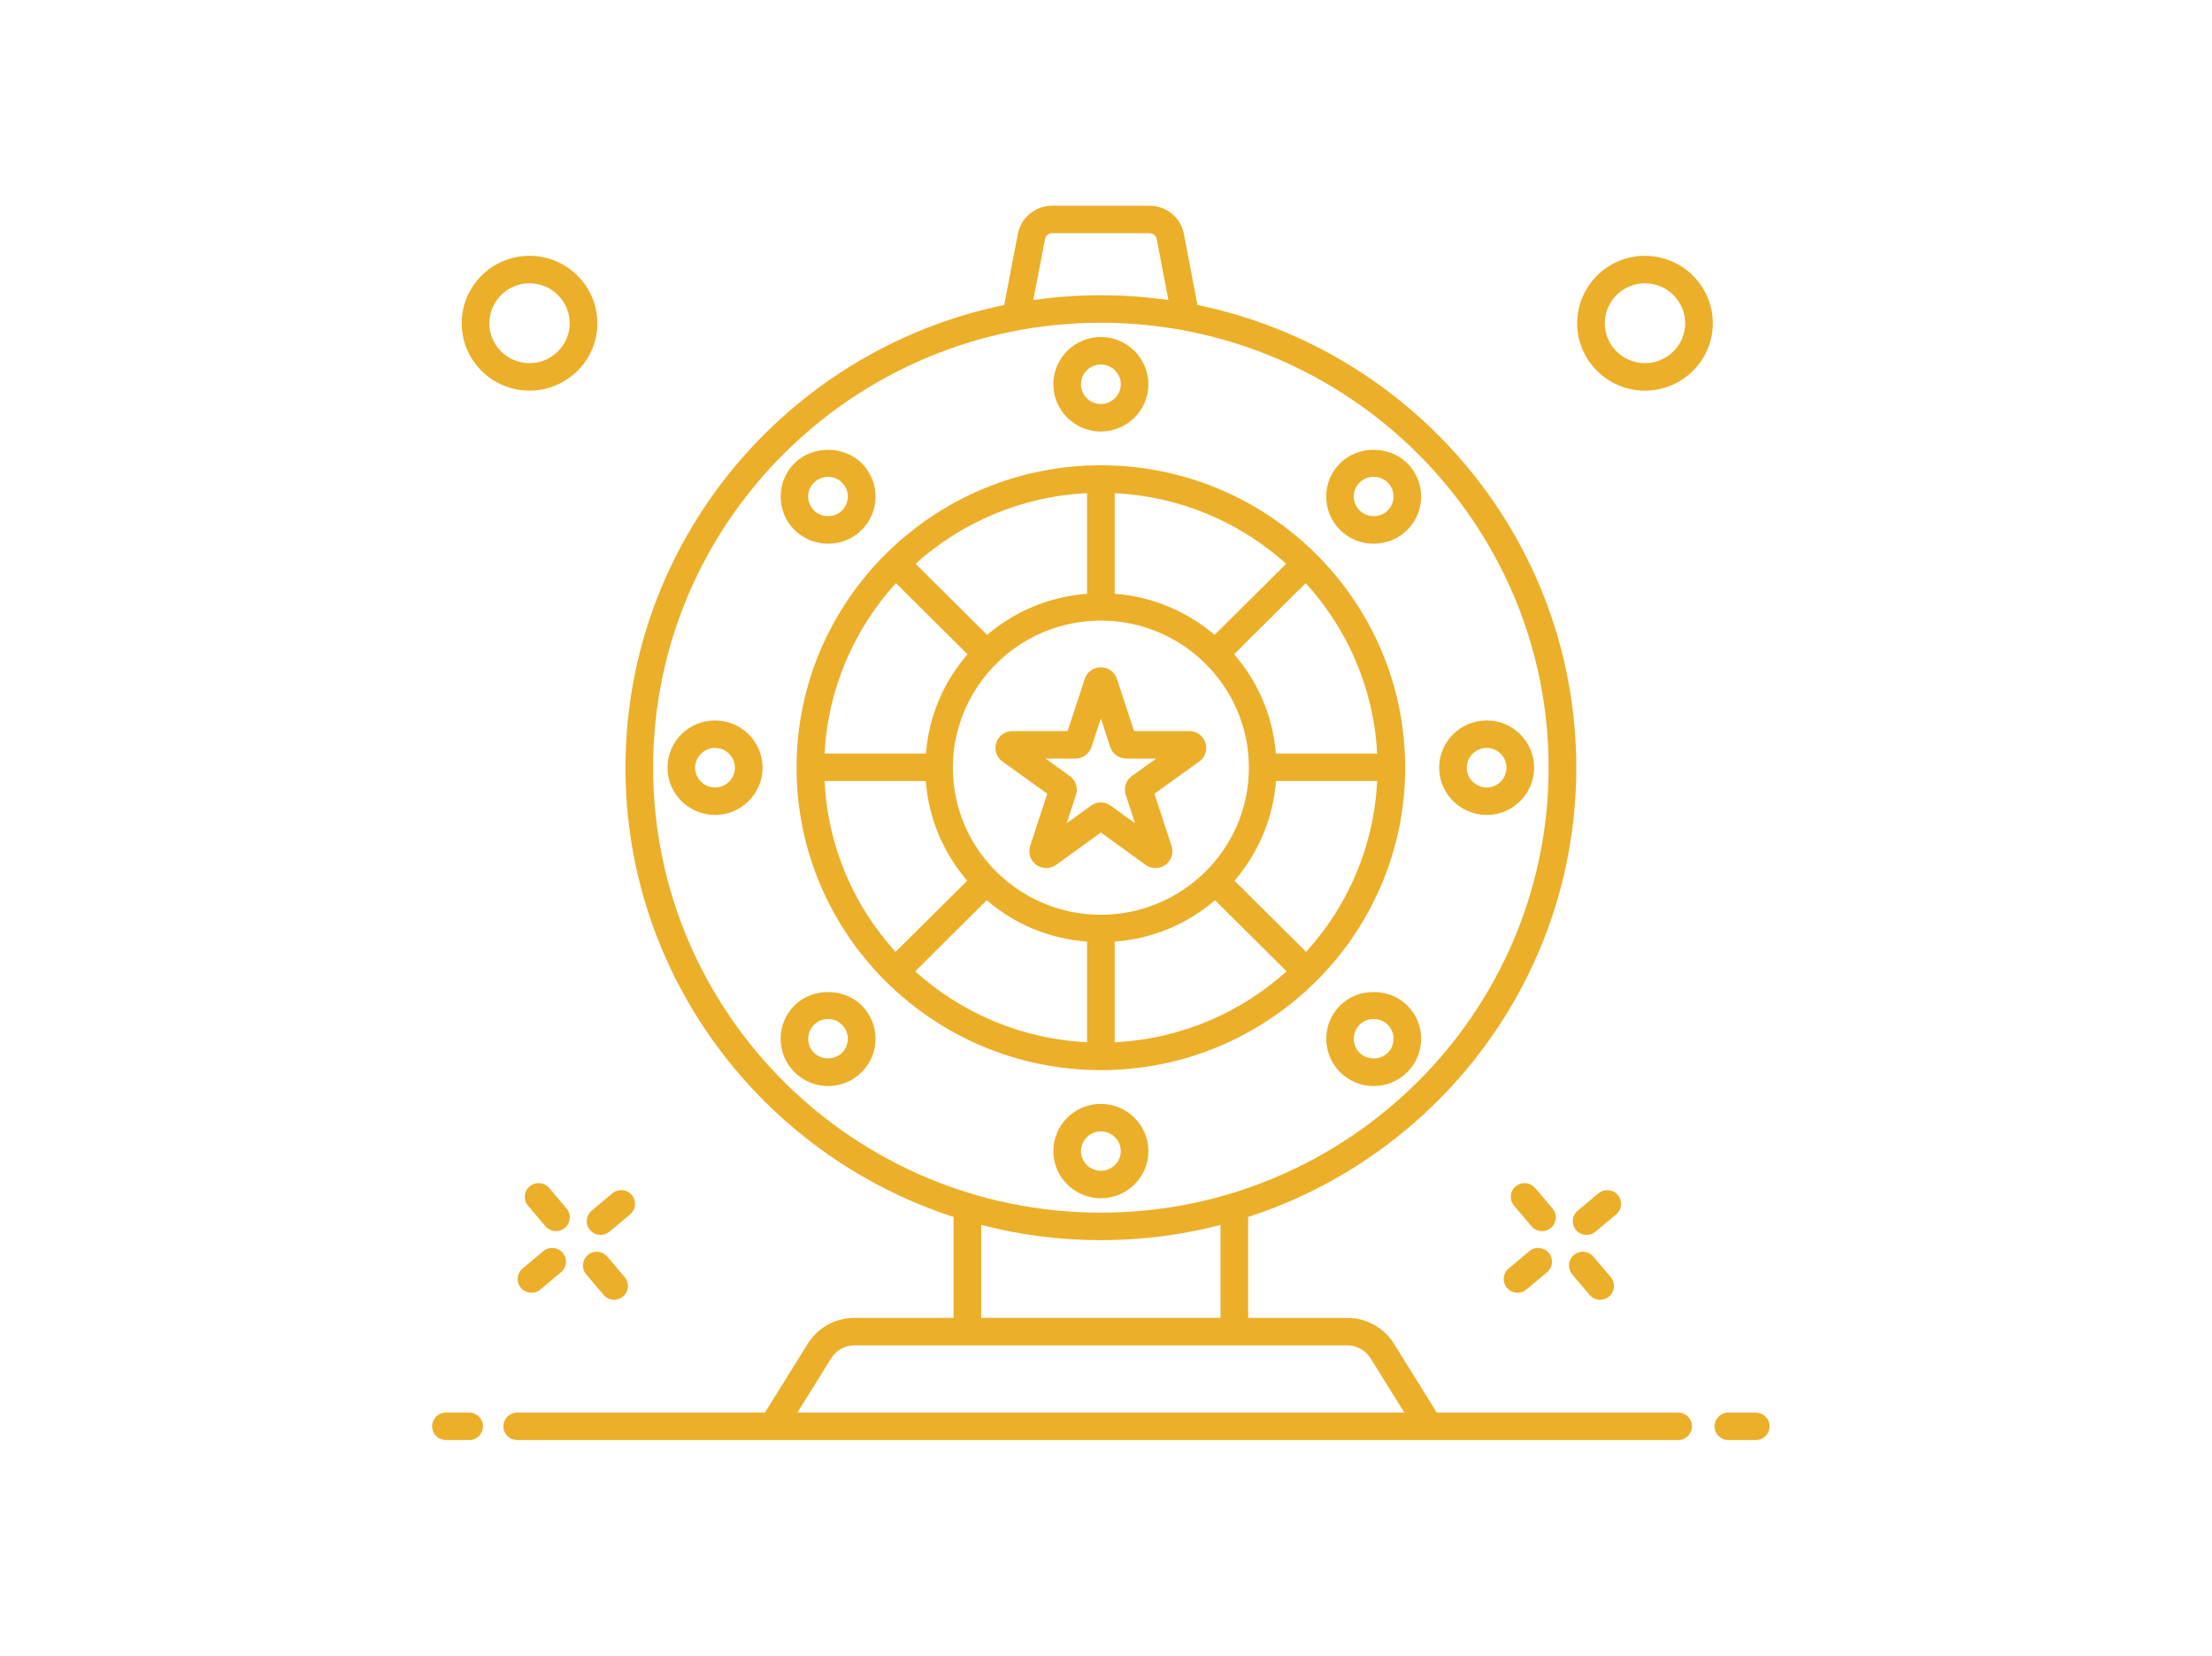 <svg width="215" height="161" viewBox="0 0 215 161" fill="none" xmlns="http://www.w3.org/2000/svg">
<path d="M51.463 24.87C47.831 24.87 44.877 27.813 44.877 31.43C44.877 35.039 47.831 37.975 51.463 37.975C55.102 37.975 58.062 35.039 58.062 31.43C58.062 27.813 55.102 24.87 51.463 24.87ZM51.463 35.305C49.313 35.305 47.564 33.567 47.564 31.43C47.564 29.285 49.313 27.54 51.463 27.54C53.62 27.54 55.375 29.285 55.375 31.43C55.375 33.567 53.62 35.305 51.463 35.305Z" fill="#EBAF29"/>
<path d="M166.481 31.43C166.481 27.813 163.521 24.87 159.882 24.87C156.251 24.87 153.297 27.813 153.297 31.43C153.297 35.039 156.251 37.975 159.882 37.975C163.521 37.975 166.481 35.039 166.481 31.43ZM159.882 35.305C157.732 35.305 155.983 33.567 155.983 31.43C155.983 29.285 157.732 27.54 159.882 27.54C162.039 27.54 163.794 29.285 163.794 31.43C163.794 33.567 162.039 35.305 159.882 35.305Z" fill="#EBAF29"/>
<path d="M55.068 117.49L53.374 115.493C52.895 114.928 52.047 114.856 51.481 115.332C50.914 115.807 50.842 116.649 51.32 117.214L53.013 119.211C53.279 119.524 53.659 119.686 54.041 119.686C54.347 119.686 54.654 119.583 54.906 119.372C55.474 118.897 55.546 118.055 55.068 117.49Z" fill="#EBAF29"/>
<path d="M57.137 122.006C56.569 122.48 56.497 123.323 56.975 123.887L58.668 125.885C58.933 126.198 59.313 126.359 59.695 126.359C60.001 126.359 60.308 126.256 60.56 126.045C61.127 125.57 61.2 124.728 60.722 124.163L59.029 122.166C58.55 121.603 57.703 121.53 57.137 122.006Z" fill="#EBAF29"/>
<path d="M61.41 116.176C60.931 115.613 60.083 115.54 59.517 116.016L57.507 117.699C56.94 118.174 56.868 119.016 57.346 119.58C57.612 119.893 57.991 120.055 58.374 120.055C58.679 120.055 58.987 119.952 59.239 119.741L61.248 118.057C61.816 117.583 61.888 116.741 61.41 116.176Z" fill="#EBAF29"/>
<path d="M52.803 121.637L50.794 123.32C50.227 123.794 50.154 124.637 50.633 125.201C50.898 125.514 51.278 125.676 51.66 125.676C51.966 125.676 52.273 125.573 52.525 125.362L54.535 123.678C55.102 123.204 55.175 122.362 54.696 121.797C54.218 121.234 53.37 121.159 52.803 121.637Z" fill="#EBAF29"/>
<path d="M150.906 117.49L149.213 115.493C148.734 114.928 147.887 114.856 147.321 115.332C146.754 115.807 146.681 116.649 147.159 117.214L148.852 119.211C149.117 119.524 149.497 119.686 149.879 119.686C150.185 119.686 150.492 119.583 150.744 119.372C151.311 118.897 151.384 118.055 150.906 117.49Z" fill="#EBAF29"/>
<path d="M152.976 122.006C152.409 122.48 152.336 123.323 152.814 123.887L154.507 125.885C154.772 126.198 155.152 126.359 155.534 126.359C155.84 126.359 156.147 126.256 156.399 126.045C156.966 125.57 157.039 124.728 156.561 124.163L154.868 122.166C154.389 121.603 153.541 121.53 152.976 122.006Z" fill="#EBAF29"/>
<path d="M157.249 116.176C156.771 115.613 155.923 115.54 155.357 116.016L153.346 117.699C152.778 118.174 152.706 119.016 153.184 119.58C153.45 119.893 153.83 120.055 154.212 120.055C154.518 120.055 154.825 119.952 155.077 119.741L157.087 118.057C157.655 117.583 157.727 116.741 157.249 116.176Z" fill="#EBAF29"/>
<path d="M148.643 121.637L146.633 123.32C146.066 123.794 145.993 124.637 146.472 125.201C146.737 125.514 147.117 125.676 147.499 125.676C147.805 125.676 148.113 125.573 148.364 125.362L150.374 123.678C150.941 123.204 151.013 122.362 150.535 121.797C150.057 121.234 149.208 121.159 148.643 121.637Z" fill="#EBAF29"/>
<path d="M170.657 137.327H167.991C167.249 137.327 166.647 137.925 166.647 138.663C166.647 139.401 167.249 139.998 167.991 139.998H170.657C171.399 139.998 172 139.401 172 138.663C172 137.925 171.399 137.327 170.657 137.327Z" fill="#EBAF29"/>
<path d="M163.113 139.998C163.855 139.998 164.456 139.401 164.456 138.663C164.456 137.925 163.855 137.327 163.113 137.327H139.652L135.505 130.657C134.511 129.069 132.805 128.121 130.938 128.121H121.315V118.309C121.317 118.308 121.319 118.308 121.321 118.307C139.817 112.312 153.209 94.995 153.209 74.634C153.209 52.498 137.387 33.98 116.394 29.653L115.068 22.735C114.764 21.151 113.365 20 111.741 20H102.259C100.635 20 99.236 21.151 98.932 22.735L97.607 29.651C97.604 29.652 97.602 29.652 97.599 29.652C76.618 33.978 60.795 52.51 60.795 74.634C60.795 94.995 74.187 112.312 92.683 118.307L92.684 118.307V128.121H83.066C81.185 128.121 79.479 129.069 78.499 130.657L74.352 137.327H50.271C49.529 137.327 48.928 137.925 48.928 138.663C48.928 139.401 49.529 139.998 50.271 139.998C60.065 139.998 85.224 140.003 163.113 139.998ZM101.571 23.236C101.634 22.908 101.923 22.67 102.259 22.67H111.741C112.077 22.67 112.366 22.908 112.429 23.236L113.566 29.171C111.418 28.865 109.23 28.704 107.002 28.704C104.772 28.704 102.583 28.865 100.434 29.172L101.571 23.236ZM63.481 74.634C63.481 50.775 82.998 31.375 107.002 31.375C130.992 31.375 150.522 50.775 150.522 74.634C150.522 98.48 130.992 117.893 107.002 117.893C82.998 117.893 63.481 98.48 63.481 74.634ZM118.629 119.083V128.116H95.371V119.082C99.091 120.057 102.986 120.564 107.002 120.564C111.016 120.564 114.909 120.057 118.629 119.083ZM80.782 132.059C81.279 131.258 82.125 130.791 83.066 130.791H130.938C131.851 130.791 132.724 131.272 133.221 132.059L136.495 137.327H77.508L80.782 132.059Z" fill="#EBAF29"/>
<path d="M43.343 139.998H45.603C46.345 139.998 46.947 139.401 46.947 138.663C46.947 137.925 46.345 137.327 45.603 137.327H43.343C42.601 137.327 42 137.925 42 138.663C42 139.401 42.601 139.998 43.343 139.998Z" fill="#EBAF29"/>
<path d="M107.002 41.949C109.54 41.949 111.622 39.893 111.622 37.356C111.622 34.833 109.54 32.763 107.002 32.763C104.45 32.763 102.381 34.833 102.381 37.356C102.381 39.893 104.45 41.949 107.002 41.949ZM107.002 35.434C108.063 35.434 108.936 36.302 108.936 37.356C108.936 38.411 108.063 39.279 107.002 39.279C105.941 39.279 105.067 38.411 105.067 37.356C105.067 36.302 105.941 35.434 107.002 35.434Z" fill="#EBAF29"/>
<path d="M111.622 111.912C111.622 109.375 109.54 107.319 107.002 107.319C104.45 107.319 102.381 109.375 102.381 111.912C102.381 114.435 104.45 116.491 107.002 116.491C109.54 116.491 111.622 114.435 111.622 111.912ZM105.067 111.912C105.067 110.844 105.941 109.989 107.002 109.989C108.063 109.989 108.936 110.844 108.936 111.912C108.936 112.967 108.063 113.821 107.002 113.821C105.941 113.821 105.067 112.967 105.067 111.912Z" fill="#EBAF29"/>
<path d="M136.781 51.522C138.581 49.733 138.581 46.822 136.781 45.033C135.035 43.298 131.999 43.298 130.253 45.033C128.453 46.822 128.453 49.733 130.253 51.522C132.045 53.303 134.986 53.306 136.781 51.522ZM132.147 46.916C132.898 46.169 134.135 46.169 134.887 46.916C135.644 47.668 135.633 48.885 134.887 49.627C134.148 50.361 132.886 50.361 132.147 49.627C131.395 48.879 131.395 47.664 132.147 46.916Z" fill="#EBAF29"/>
<path d="M77.222 97.746C75.423 99.535 75.423 102.445 77.222 104.235C79.033 106.034 81.94 106.034 83.751 104.235C85.55 102.445 85.55 99.535 83.751 97.746C82.004 96.01 78.955 96.01 77.222 97.746ZM81.843 102.352C81.118 103.073 79.842 103.073 79.117 102.352C78.364 101.604 78.364 100.376 79.117 99.628C79.854 98.895 81.076 98.866 81.843 99.628C82.595 100.376 82.596 101.604 81.843 102.352Z" fill="#EBAF29"/>
<path d="M144.505 79.227C147.043 79.227 149.112 77.157 149.112 74.634C149.112 72.097 147.043 70.041 144.505 70.041C141.952 70.041 139.884 72.097 139.884 74.634C139.884 77.157 141.952 79.227 144.505 79.227ZM144.505 72.711C145.566 72.711 146.425 73.579 146.425 74.634C146.425 75.689 145.566 76.557 144.505 76.557C143.43 76.557 142.57 75.689 142.57 74.634C142.57 73.579 143.43 72.711 144.505 72.711Z" fill="#EBAF29"/>
<path d="M69.499 70.041C66.947 70.041 64.878 72.097 64.878 74.634C64.878 77.157 66.947 79.227 69.499 79.227C72.051 79.227 74.12 77.157 74.12 74.634C74.12 72.097 72.051 70.041 69.499 70.041ZM69.499 76.557C68.438 76.557 67.565 75.689 67.565 74.634C67.565 73.579 68.438 72.711 69.499 72.711C70.56 72.711 71.433 73.579 71.433 74.634C71.433 75.689 70.56 76.557 69.499 76.557Z" fill="#EBAF29"/>
<path d="M130.253 97.746C128.462 99.526 128.461 102.454 130.253 104.235C132.063 106.034 134.97 106.034 136.781 104.235C138.581 102.445 138.581 99.535 136.781 97.746C135.035 96.01 131.999 96.01 130.253 97.746ZM134.887 102.352C134.155 103.08 132.88 103.081 132.147 102.352C131.395 101.604 131.395 100.376 132.147 99.628C132.898 98.882 134.135 98.88 134.887 99.628C135.639 100.376 135.639 101.604 134.887 102.352Z" fill="#EBAF29"/>
<path d="M83.751 51.522C85.55 49.733 85.55 46.822 83.751 45.033C82.004 43.298 78.955 43.298 77.222 45.033C75.431 46.814 75.431 49.742 77.222 51.522C79.014 53.303 81.956 53.307 83.751 51.522ZM79.117 46.916C79.855 46.182 81.076 46.154 81.843 46.916C82.595 47.664 82.595 48.879 81.843 49.627C81.137 50.355 79.829 50.362 79.117 49.627C78.364 48.879 78.364 47.664 79.117 46.916Z" fill="#EBAF29"/>
<path d="M136.579 74.634C136.579 58.384 123.277 45.234 107.002 45.234C90.729 45.234 77.424 58.383 77.424 74.634C77.424 90.843 90.695 104.034 107.002 104.034C123.308 104.034 136.579 90.843 136.579 74.634ZM108.345 101.324V91.537C112.066 91.27 115.437 89.802 118.097 87.518L125.055 94.434C120.582 98.453 114.752 101.017 108.345 101.324ZM126.949 92.538L119.991 85.622C122.274 82.966 123.738 79.614 124.02 75.929H133.853C133.557 82.298 130.992 88.092 126.949 92.538ZM133.853 73.259H124.007C123.725 69.587 122.247 66.249 119.95 63.606L126.908 56.689C130.951 61.122 133.53 66.903 133.853 73.259ZM108.345 47.944C114.739 48.251 120.555 50.801 125.014 54.807L118.056 61.723C115.397 59.453 112.039 57.998 108.345 57.731V47.944ZM121.388 74.634C121.388 82.62 114.816 88.934 107.002 88.934C99.137 88.934 92.616 82.579 92.616 74.634C92.616 66.845 98.975 60.334 107.002 60.334C114.897 60.334 121.388 66.71 121.388 74.634ZM105.659 47.944V57.731C101.965 57.998 98.607 59.453 95.947 61.723L88.989 54.807C93.449 50.801 99.265 48.251 105.659 47.944ZM87.082 56.689L94.04 63.606C91.756 66.249 90.279 69.587 89.997 73.259H80.151C80.473 66.903 83.052 61.122 87.082 56.689ZM80.151 75.929H89.983C90.265 79.614 91.729 82.966 94.013 85.622L87.041 92.538C83.012 88.092 80.446 82.298 80.151 75.929ZM105.659 101.324C99.251 101.017 93.422 98.453 88.949 94.434L95.907 87.518C98.566 89.802 101.938 91.27 105.659 91.537V101.324Z" fill="#EBAF29"/>
<path d="M97.436 74.035L101.792 77.162L100.129 82.251C99.907 82.929 100.148 83.664 100.729 84.081C101.017 84.289 101.355 84.393 101.693 84.393C102.033 84.393 102.373 84.287 102.661 84.077L107 80.932L111.335 84.073C111.911 84.495 112.689 84.499 113.271 84.081C113.852 83.664 114.093 82.929 113.872 82.252L112.208 77.162L116.563 74.036C117.144 73.62 117.386 72.885 117.166 72.208C116.946 71.53 116.317 71.075 115.601 71.075H110.229L108.564 65.999C108.342 65.325 107.714 64.873 107 64.873C106.286 64.873 105.658 65.325 105.436 65.999L103.771 71.075H98.399C97.682 71.075 97.053 71.531 96.833 72.21C96.614 72.888 96.857 73.622 97.436 74.035ZM104.527 73.746C105.238 73.746 105.866 73.294 106.09 72.619L107 69.846L107.911 72.623C108.134 73.294 108.762 73.746 109.473 73.746H112.379L110.014 75.442C109.437 75.86 109.197 76.596 109.418 77.271L110.322 80.035L107.969 78.33C107.388 77.91 106.608 77.909 106.031 78.331L103.678 80.035L104.582 77.271C104.803 76.596 104.563 75.86 103.981 75.439L101.621 73.746H104.527Z" fill="#EBAF29"/>
</svg>
